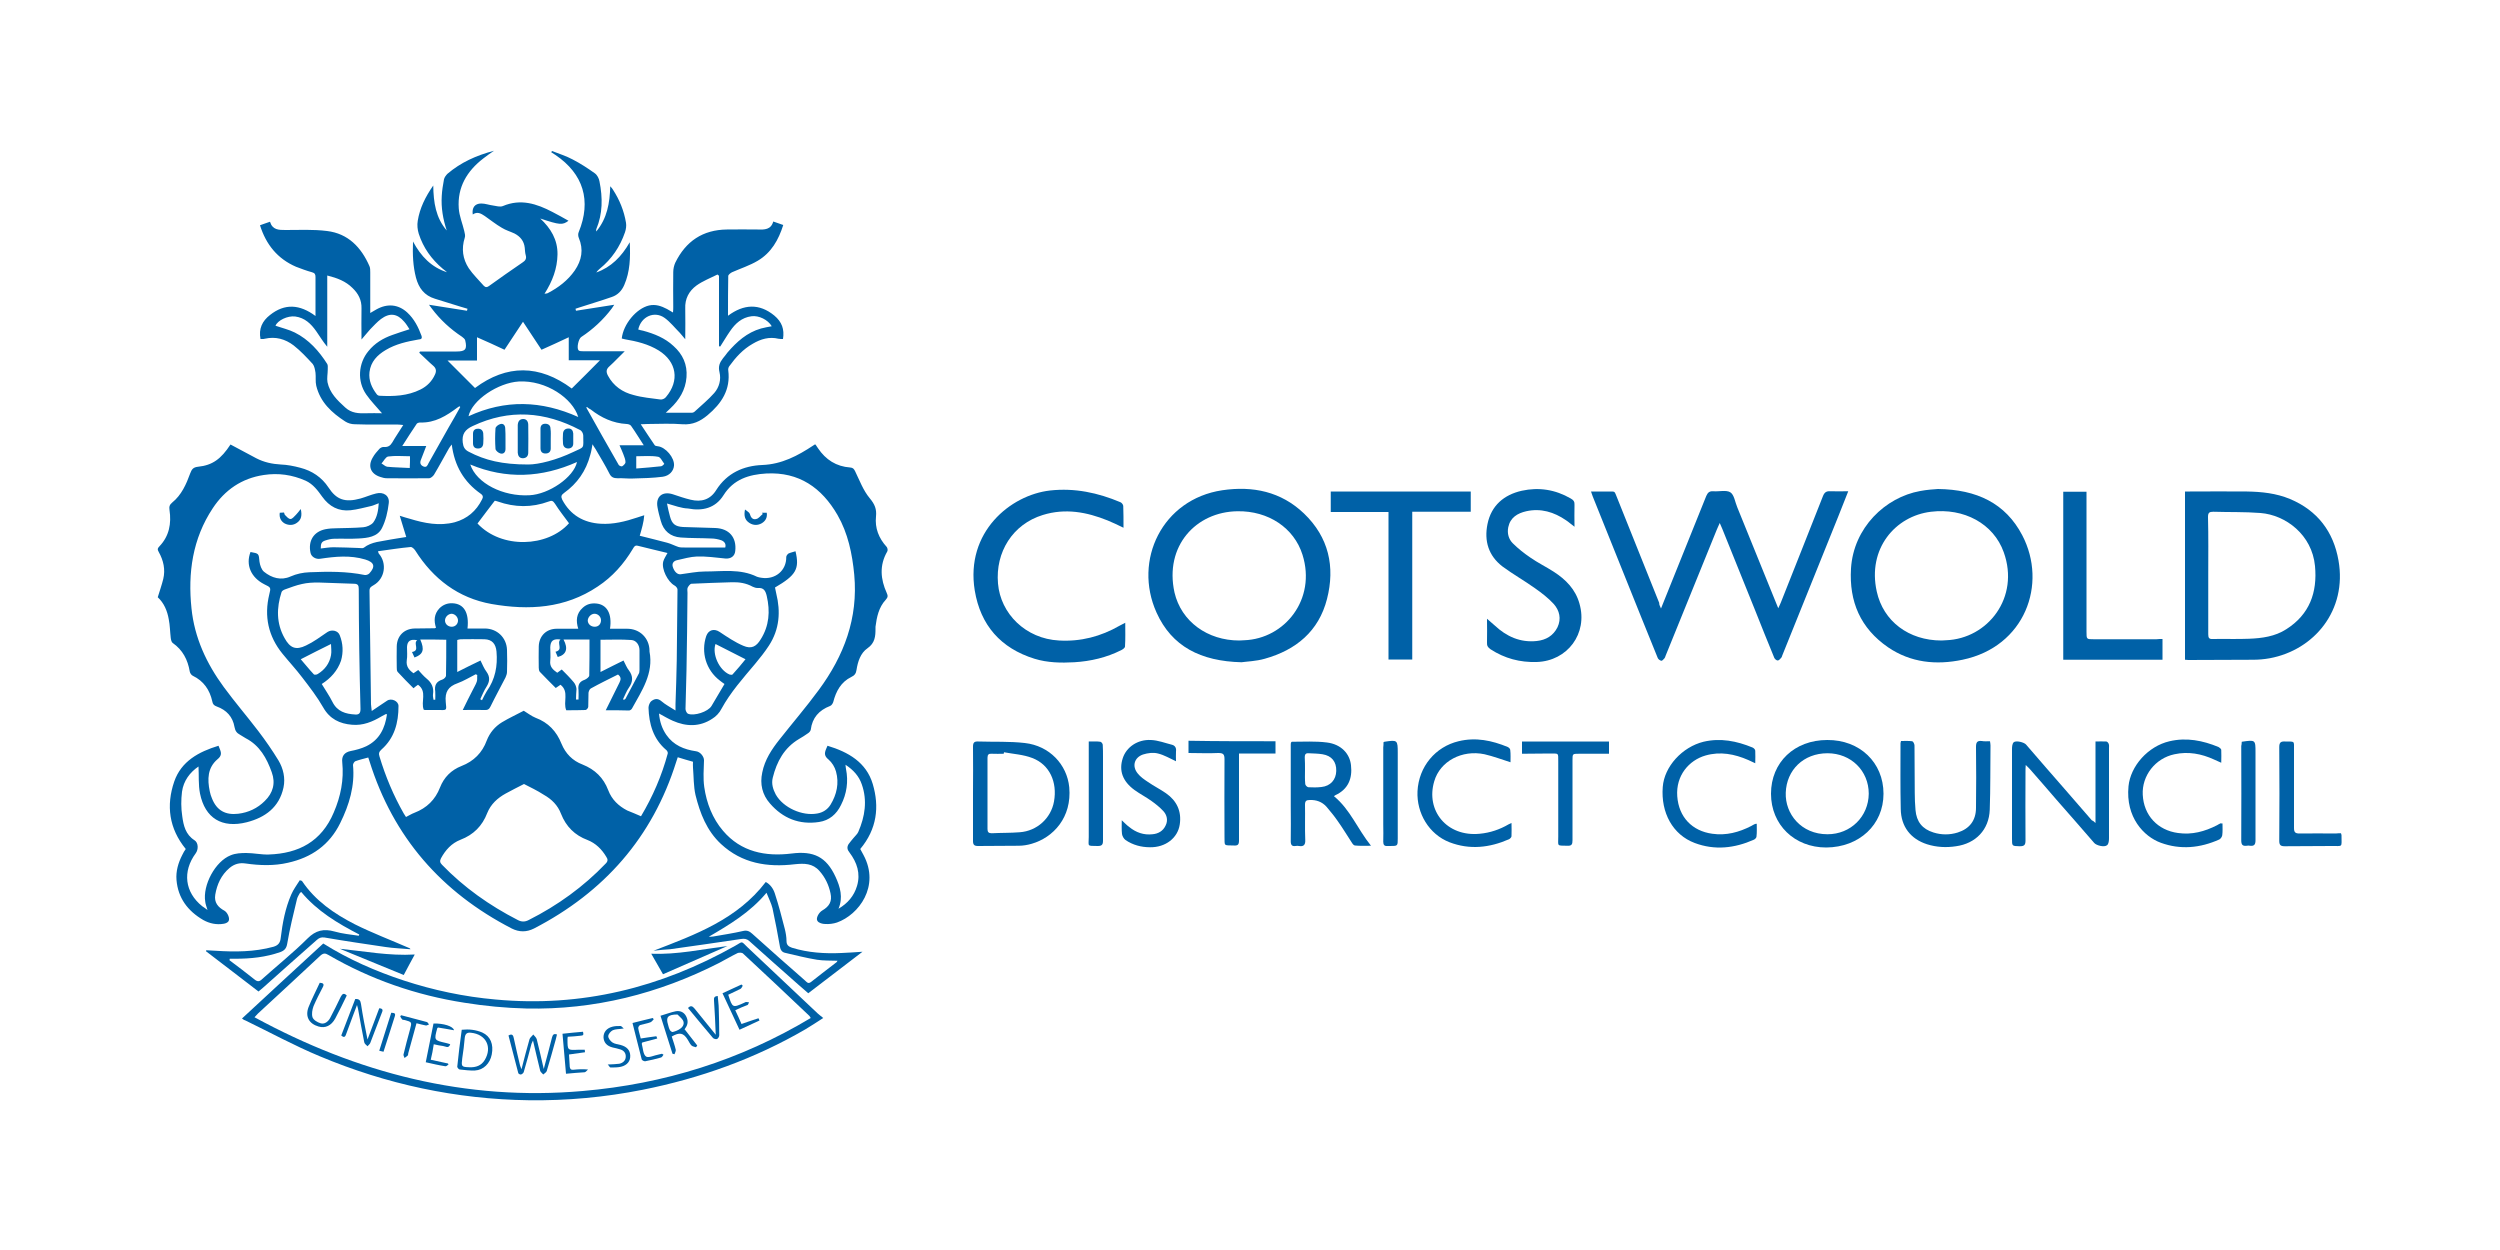 <?xml version="1.0" encoding="UTF-8"?>
<!-- Generator: Adobe Illustrator 27.0.0, SVG Export Plug-In . SVG Version: 6.00 Build 0)  -->
<svg xmlns="http://www.w3.org/2000/svg" xmlns:xlink="http://www.w3.org/1999/xlink" version="1.1" id="Layer_1" x="0px" y="0px" viewBox="0 0 1000 500" style="enable-background:new 0 0 1000 500;" xml:space="preserve">
<style type="text/css">
	.st0{fill:#0061A7;}
</style>
<g>
	<path class="st0" d="M255.9,214.3c3.8,1,7.4,1.8,11,2.8c1.5,0.4,3,1.2,4.5,1.7c0.7,0.2,1.6,0.2,2.4,0.2c5.4,0,10.8,0,16.3,0   c0.4-1.4-0.3-2.4-1.6-2.9c-1.2-0.4-2.6-0.7-3.9-0.7c-4.1-0.2-8.2-0.1-12.3-0.4c-4.1-0.3-6.9-2.6-8-6.7c-0.5-1.8-1-3.6-1.3-5.4   c-0.8-4.3,2-6.5,6.1-5.2c2.4,0.8,4.7,1.6,7.2,2.2c4.2,1,7.8,0,10.2-3.9c4.3-6.8,10.9-9.7,18.4-10c7.8-0.3,14.2-3.7,20.4-7.8   c0.2-0.1,0.4-0.3,0.6-0.4c0,0,0.1,0,0.3,0c0.3,0.5,0.7,1,1,1.5c3.1,4.6,7.3,7.3,12.9,7.7c1.1,0.1,1.4,0.5,1.9,1.4   c1.8,3.7,3.3,7.8,5.9,10.9c2,2.4,2.8,4.3,2.5,7.3c-0.5,4.6,1.1,8.7,4.3,12.2c0.3,0.4,0.5,1.3,0.2,1.8c-3.2,5.5-2.7,11.1-0.2,16.6   c0.5,1.1,0.5,1.7-0.4,2.7c-2.8,3-3.6,6.9-4.1,10.8c0,0.3,0,0.5,0,0.8c0,3-0.2,5.7-3.2,7.8c-2.8,1.9-3.9,5.4-4.4,8.7   c-0.2,1.4-0.8,2.2-2.1,2.8c-4.1,2-6.1,5.7-7.2,10c-0.2,0.6-0.7,1.4-1.3,1.6c-4.4,1.7-7.1,4.7-7.7,9.5c-0.1,0.5-0.6,1.1-1.1,1.4   c-1.1,0.8-2.4,1.6-3.6,2.3c-5.9,3.5-8.9,9-10.5,15.5c-0.6,2.4,0.1,4.6,1.2,6.7c3,5.3,10.6,8.7,16.6,7.6c2.3-0.4,4.1-1.6,5.3-3.5   c2.5-4.1,3.5-8.6,2.2-13.3c-0.5-1.8-1.6-3.6-3-4.8c-1.6-1.3-1.7-2.4-1-4.1c0.2-0.4,0.3-0.8,0.6-1.4c8.3,2.5,15.5,6.6,18.1,15.3   c2.7,9.1,1.7,18-5,26c0.3,0.6,0.8,1.5,1.3,2.4c6.7,12.5-1.9,23.9-10.6,27c-1.5,0.5-3.2,0.7-4.7,0.6c-1.1,0-2.6-0.4-3.1-1.2   c-0.8-1,0.5-3.4,1.9-4.2c2.9-1.7,4-3.7,3.3-6.9c-0.7-3.3-2.1-6.3-4.4-8.9c-2.7-3.1-6.1-3.1-9.9-2.7c-10.9,1.3-21.1-0.3-29.5-8.1   c-5.7-5.3-8.4-12.3-10.2-19.6c-0.8-3.5-0.7-7.3-1-10.9c-0.1-0.8,0-1.5,0-2.4c-2-0.6-4-1.1-6.1-1.8c-0.2,0.6-0.4,1.2-0.6,1.8   c-9.5,30.3-28.9,52.2-56.9,66.7c-3,1.5-5.9,1.5-8.9,0c-28.1-14.5-47.4-36.5-56.9-66.9c-0.2-0.5-0.3-1-0.5-1.5   c-1.8,0.5-3.6,0.9-5.2,1.5c-0.4,0.2-0.9,1-0.9,1.5c0.8,8.3-1.5,15.9-5.1,23.2c-4.3,8.8-11.5,13.8-20.9,15.9   c-5.6,1.3-11.3,1.1-16.9,0.3c-2.5-0.4-4.6,0.2-6.5,1.8c-3.3,2.8-5,6.5-5.7,10.7c-0.5,3.1,1.1,5,3.7,6.4c1.2,0.7,2.3,3.1,1.6,4.2   c-0.3,0.5-1.2,0.9-1.9,1c-2.9,0.5-5.7-0.1-8.2-1.5c-6.2-3.6-10.1-8.8-10.7-16c-0.3-3.5,0.7-6.9,2.3-10c0.4-0.9,0.9-1.7,1.4-2.4   c-6.7-8.2-7.9-17.4-4.6-27c2.8-8.1,9.8-11.9,17.7-14.3c0.3,0.6,0.4,1.1,0.6,1.5c0.6,1.5,0.6,2.6-1,3.9c-4,3.4-4.1,8-3.1,12.8   c0.2,1,0.5,2,0.9,2.9c1.9,4.8,5.4,6.7,10.5,6.1c4.1-0.5,7.7-2.2,10.6-5.1c3.3-3.2,4.4-7.1,2.8-11.5c-2-5.6-4.8-10.7-10.4-13.6   c-0.8-0.4-1.5-1-2.3-1.4c-1.3-0.7-1.9-1.5-2.2-3.1c-0.7-4.1-3.2-6.8-7.1-8.2c-1.1-0.4-1.6-0.9-1.8-2.1c-1-4.5-3.4-8.1-7.8-10.2   c-0.6-0.3-1.1-1.1-1.2-1.7c-0.8-4.7-2.8-8.6-6.8-11.4c-0.5-0.3-0.7-1.3-0.8-2c-0.3-2.5-0.3-5-0.8-7.5c-0.6-3.4-1.9-6.5-4.4-8.8   c0.8-2.6,1.6-4.9,2.2-7.3c0.9-3.8,0.1-7.4-1.8-10.8c-0.6-1-0.5-1.5,0.3-2.3c3.9-4.1,4.8-9.1,4-14.5c-0.2-1.3,0-2.1,1.1-3   c3.7-3,5.6-7.3,7.2-11.7c0.6-1.6,1.2-2.4,3.1-2.6c5.8-0.6,9.2-3.1,13-8.9c3.4,1.8,6.9,3.7,10.3,5.5c3.1,1.6,6.3,2.3,9.8,2.5   c2.6,0.1,5.2,0.6,7.8,1.3c4.7,1.2,8.6,3.8,11.3,7.9c3.2,4.9,6.6,6.1,12.8,4.4c2.1-0.6,4.1-1.5,6.2-2c3-0.8,5.5,0.9,5.1,3.9   c-0.4,3.4-1.2,6.9-2.7,9.9c-1.8,3.6-5.8,4-9.4,4.2c-3.2,0.2-6.4,0-9.7,0.1c-1.2,0-2.4,0.3-3.6,0.7c-1.5,0.5-1.8,1.2-1.8,3.2   c1.7-0.2,3.4-0.5,5.1-0.5c3.4,0,6.8,0.2,10.2,0.3c0.6,0,1.5,0.2,1.9-0.1c3.2-2.5,7.1-2.5,10.8-3.3c2-0.4,4-0.6,6.2-1   c-0.8-2.7-1.7-5.4-2.6-8.5c1.6,0.5,2.8,0.9,4,1.2c5.9,1.8,11.8,3,18,1.4c5-1.4,8.6-4.5,10.9-9.1c0.5-0.9,0.5-1.6-0.5-2.3   c-6.7-4.7-10.5-11.1-11.6-19.7c-0.5,0.7-0.9,1.1-1.1,1.5c-2,3.5-3.9,7.1-6,10.6c-0.4,0.6-1.3,1.4-2,1.4c-5.6,0.1-11.2,0-16.8,0   c-0.9,0-1.8-0.2-2.6-0.5c-3.9-1.2-5.2-4.3-3.1-7.8c0.7-1.3,1.7-2.4,2.7-3.5c0.4-0.4,1.2-0.8,1.8-0.7c1.6,0.1,2.5-0.5,3.3-1.8   c1.3-2.3,2.8-4.4,4.4-7c-1.1-0.1-1.8-0.2-2.6-0.2c-5.6,0-11.2,0.1-16.8-0.1c-1.3,0-2.7-0.4-3.8-1.1c-5.4-3.5-10-7.7-11.6-14.3   c-0.4-1.7-0.1-3.5-0.3-5.2c-0.2-1.2-0.4-2.6-1.1-3.5c-2.4-2.6-4.8-5.2-7.6-7.4c-3.4-2.6-7.3-3.7-11.6-2.7c-0.3,0.1-0.6,0.1-1,0.1   c-0.2,0-0.4,0-0.7,0c-0.8-4.1,0.7-7.2,3.8-9.6c5.9-4.7,11.9-4.3,18.2,0.4c0-1.4,0-2.3,0-3.2c0-4.1,0-8.2,0-12.4   c0-1.1-0.3-1.6-1.4-1.9c-2.2-0.6-4.3-1.4-6.4-2.2c-7.4-3.2-12-8.9-14.4-16.6c1.3-0.5,2.6-0.9,4-1.4c1,3.3,3.5,3.3,6.2,3.3   c5.5,0,11.1-0.3,16.6,0.4c8.4,1,13.7,6.5,17,14.1c0.3,0.7,0.3,1.6,0.3,2.5c0,4.6,0,9.1,0,13.7c0,0.7,0,1.4,0,2.5   c1.1-0.6,1.7-1,2.4-1.4c4.4-2.5,8.8-2.1,12.4,1.2c2.8,2.6,4.4,5.8,5.7,9.3c0.4,1.3-0.3,1.4-1.2,1.5c-4.6,0.8-9.1,1.8-13.1,4.2   c-3.4,2-6,4.7-6.5,8.8c-0.4,3.4,0.9,6.3,2.9,8.9c0.2,0.3,0.7,0.6,1.1,0.6c5.6,0.3,11.2,0.1,16.4-2.5c2.6-1.3,4.6-3.3,5.8-6   c0.6-1.3,0.5-2.4-0.6-3.4c-2-1.7-3.8-3.6-5.7-5.3c0.1-0.2,0.2-0.3,0.3-0.5c3.1,0,6.3,0,9.4,0c1.7,0,3.5,0,5.2,0   c3.6,0,4.3-0.9,3.5-4.4c-0.1-0.6-0.8-1.1-1.3-1.5c-4.7-3.1-8.7-6.8-12.1-11.3c-0.4-0.5-0.8-1.1-1.1-1.5c5.1,0.8,10.2,1.6,15.2,2.4   c0.1-0.3,0.1-0.5,0.2-0.8c-0.9-0.3-1.8-0.5-2.7-0.8c-3.4-1.1-6.9-2.1-10.3-3.2c-4.3-1.3-6.5-4.3-7.6-8.4c-1.2-4.6-1.4-9.2-1.2-14.5   c3.2,6,7.4,10.3,13.6,12.3c-0.6-0.5-1.1-1-1.7-1.4c-4.5-3.8-7.8-8.4-9.6-14c-0.5-1.6-0.7-3.5-0.4-5.2c0.8-5,3-9.5,6.2-14.1   c0.1,6.8,1,12.9,5.4,18c-1.5-4.5-2.3-9.1-2-13.8c0.1-2.2,0.5-4.5,0.9-6.7c0.2-0.8,0.8-1.6,1.4-2.2c5.3-4.5,11.4-7.3,18.6-9.2   c-1.7,1.2-3.1,2.1-4.3,3.1c-6.5,5-10.4,11.5-9.8,19.9c0.2,3.1,1.5,6.1,2.2,9.1c0.2,0.9,0.5,1.9,0.2,2.7c-1.4,4.4-0.8,8.5,1.6,12.2   c1.7,2.5,4,4.7,6,7c0.7,0.7,1.3,0.7,2.1,0.1c4.4-3.2,8.9-6.3,13.4-9.4c1.1-0.7,1.7-1.5,1.3-2.9c-0.3-1-0.3-2-0.4-3   c-0.3-2.7-1.8-4.5-4.1-5.7c-1.7-0.8-3.5-1.3-5.1-2.3c-2.4-1.4-4.5-3.1-6.8-4.7c-1.5-1-3-1.9-4.8-0.6c-0.4-2.7,0.8-4.4,3.4-4.4   c1.6,0,3.1,0.6,4.7,0.8c1.3,0.2,2.9,0.7,4,0.2c7.1-3,13.5-0.9,19.8,2.4c2.2,1.1,4.4,2.4,6.4,3.5c-2.4,1.8-3.5,1.7-11.3-0.9   c4.2,3.9,7,8.5,6.9,14.4c-0.1,5.6-2,10.7-5.2,15.7c0.7-0.1,1.1-0.1,1.4-0.3c4.2-2.2,7.9-5,10.7-9c2.8-4.1,3.6-8.4,1.6-13.1   c-0.3-0.7-0.3-1.7,0-2.3c5.1-12.5,1.9-23.2-9.3-30.8c-0.6-0.4-1.1-0.7-1.7-1.1c0.1-0.2,0.2-0.4,0.3-0.5c2.8,1.1,5.7,2,8.3,3.4   c3.1,1.6,6,3.5,8.8,5.5c1,0.7,1.7,2.1,1.9,3.3c1.3,6.5,1.3,12.9-1.3,19.1c-0.1,0.2,0,0.4,0,0.9c4.4-5.3,5.4-11.4,5.6-18.1   c0.6,0.7,0.9,1,1.1,1.4c2.6,4,4.4,8.4,5.2,13.2c0.2,1.2,0,2.6-0.4,3.8c-2,5.8-5.3,10.7-10.1,14.6c-0.5,0.4-1,0.9-1.4,1.5   c5.9-2.1,10.1-6.3,13.4-12.1c0.3,6.2,0.1,11.8-2.2,17.1c-1,2.3-2.6,4-5,4.8c-4.3,1.5-8.7,2.8-13,4.2c-0.5,0.2-1,0.3-1.5,0.5   c0.1,0.3,0.1,0.5,0.2,0.8c5.1-0.8,10.2-1.6,15.3-2.4c-0.3,0.4-0.6,0.9-1,1.5c-3.4,4.5-7.5,8.3-12.2,11.4c-1.1,0.7-1.9,4.4-1.1,5.3   c0.3,0.4,1.2,0.4,1.8,0.4c4.8,0,9.5,0,14.3,0c0.6,0,1.2,0,2.4,0c-2.3,2.2-4.1,4.2-6.1,6c-1.4,1.2-1.4,2.3-0.6,3.8   c2.2,4.1,5.8,6.6,10.2,7.7c3.5,1,7.2,1.3,10.8,1.8c0.7,0.1,1.8-0.4,2.2-1c5.5-6.5,4.3-14.1-2.9-18.6c-4.2-2.6-8.9-3.7-13.6-4.5   c-0.4-0.1-0.8-0.2-1.2-0.3c0.6-5.7,5.8-12,10.9-13.2c2.6-0.6,4.9,0.2,7.2,1.4c0.7,0.4,1.4,0.8,2.4,1.4c0.1-1,0.1-1.6,0.1-2.3   c0-4.6-0.1-9.3,0-13.9c0-1.2,0.3-2.6,0.8-3.7c4.2-8.6,11-13.2,20.7-13.3c4.1,0,8.1-0.1,12.2,0c2.8,0.1,5.4,0.1,6.3-3.2   c1.4,0.5,2.6,0.9,4,1.4c-1.9,6-4.8,11.1-10.2,14.3c-3.2,1.9-6.9,3.1-10.3,4.6c-0.6,0.3-1.5,1-1.5,1.5c-0.1,5.1-0.1,10.3-0.1,15.9   c6.3-4.7,12.5-5,18.5-0.1c3.1,2.6,4.1,5.5,3.5,9.4c-0.6,0-1.2,0-1.8-0.1c-3.7-0.9-7.1,0.1-10.3,2c-3.9,2.2-6.8,5.4-9.4,9   c-0.3,0.4-0.5,1.1-0.4,1.6c1,7.8-2.7,13.3-8.3,18c-2.9,2.4-5.9,3.9-10,3.6c-4.7-0.4-9.4-0.1-14.1-0.1c-0.7,0-1.4,0.1-2.6,0.1   c2,3,3.8,5.8,5.6,8.4c0.2,0.3,0.8,0.3,1.2,0.4c3.1,0.3,6.8,4.6,6.5,7.8c-0.2,2.1-1.8,4-4.5,4.4c-3.9,0.5-7.9,0.6-11.9,0.7   c-2.1,0.1-4.1-0.2-6.2-0.1c-1.5,0-2.5-0.4-3.2-1.8c-1.7-3.4-3.7-6.6-5.6-9.9c-0.3-0.5-0.7-1-1.2-1.9c-0.3,1.7-0.5,3-0.9,4.3   c-1.7,6.4-5.2,11.4-10.5,15.2c-1.1,0.8-1.3,1.4-0.7,2.7c3.3,6.2,8.6,9.2,15.4,9.6c5,0.3,9.8-0.9,14.6-2.5c0.8-0.3,1.6-0.5,2.8-0.9   C257.5,208.9,256.7,211.5,255.9,214.3z M256.4,326.5c4.7-7.9,8.3-16.2,10.7-25.1c0.1-0.4-0.2-1.1-0.6-1.4   c-5.2-4.4-6.9-10.4-7.1-16.9c0-0.9,0.5-2.2,1.2-2.7c1.2-0.9,2.5-1.2,4,0.1c1.5,1.3,3.4,2.3,5.6,3.7c0-1.3,0-1.9,0-2.6   c0.2-5.8,0.4-11.6,0.5-17.4c0.1-9.5,0.2-18.9,0.3-28.4c0-0.5-0.6-1.3-1.2-1.6c-2.7-1.5-5.3-6.6-4.5-9.6c0.3-1.1,1-2.1,1.7-3.4   c-4-1-8-1.9-11.9-2.9c-1.2-0.3-1.5,0.5-2,1.3c-3.6,6-8.1,11.1-14,15c-13.1,8.8-27.6,9.6-42.5,7c-13.3-2.4-23.3-10-30.5-21.4   c-0.4-0.6-1.2-1.4-1.8-1.4c-4.4,0.4-8.7,1.1-13.1,1.7c0.2,0.6,0.2,0.8,0.3,0.9c3.4,3.9,2.5,10.1-2.1,12.7c-1,0.6-1.6,0.9-1.6,2.2   c0.2,15.1,0.4,30.3,0.6,45.4c0,0.7,0.2,1.4,0.3,2.7c2.3-1.6,4.2-2.8,6.1-4.1c1.7-1.2,4.6,0.1,4.6,2.1c0,6.7-1.6,12.8-6.8,17.4   c-1,0.9-1.2,1.6-0.8,2.8c2.4,8,5.6,15.6,9.7,22.8c0.3,0.5,0.6,0.9,0.9,1.4c1.2-0.6,2.3-1.3,3.4-1.7c4.9-1.9,8.3-5.2,10.2-10.1   c1.6-4.1,4.5-7,8.6-8.6c4.9-1.9,8.3-5.3,10.1-10.2c1.2-3.1,3.3-5.6,6.1-7.3c2.8-1.7,5.9-3.1,8.7-4.6c1.5,0.9,3,2.1,4.7,2.8   c5.1,1.9,8.4,5.4,10.4,10.4c1.6,3.9,4.4,6.8,8.4,8.3c5,2,8.4,5.3,10.3,10.3c1.4,3.7,4.1,6.3,7.6,8.1   C252.6,324.9,254.4,325.6,256.4,326.5z M266.8,201.4c0.4,1.9,0.7,3.5,1.2,5.2c0.8,3,2.1,4,5.2,4.2c4.3,0.2,8.6,0.2,12.9,0.4   c5.6,0.2,8.6,3.8,8,9.2c-0.2,2.1-1.8,3.2-4,3c-3.8-0.4-7.6-0.9-11.3-0.8c-2.7,0.1-5.4,0.9-8.1,1.5c-1.2,0.3-2,1.2-1.6,2.6   c0.6,2,1.9,3.2,3.2,3c3.2-0.4,6.4-1.1,9.6-1.1c7,0,14.2-1.2,20.9,2.1c0.5,0.2,1.1,0.3,1.7,0.4c5.6,0.9,10.1-2.9,10-8.3   c0-0.5,0.5-1.1,0.9-1.4c0.9-0.4,1.9-0.6,2.8-0.9c1.7,7.1,0.2,9.6-8.2,14.5c0.2,0.8,0.3,1.6,0.5,2.4c1.8,7.3,1.3,14.3-2.9,20.8   c-1.7,2.6-3.6,5-5.6,7.4c-4.8,5.7-9.8,11.3-13.4,17.9c-0.8,1.6-2.2,3.1-3.7,4c-5,3.3-10.4,3.2-15.8,0.8c-1.8-0.8-3.5-1.8-5.5-2.9   c0.3,3.3,1.2,6,2.9,8.5c2.9,4.2,7.1,5.9,11.9,6.6c1.7,0.2,3.2,2.1,3.2,3.6c-0.1,3.6-0.4,7.2,0.1,10.7c0.9,6.4,3.3,12.6,7.5,17.5   c7.2,8.5,17,10.4,27.5,9.1c8.7-1.1,13.8,1.3,17.5,9.3c1.9,4.1,3.1,8.3,1.2,12.8c3.7-2.2,6.2-5.1,7.4-9.1c1.5-5,0-9.4-3-13.4   c-0.9-1.1-1.1-2.1-0.4-3.3c0.6-0.9,1.3-1.6,2-2.5c0.6-0.8,1.5-1.5,1.9-2.4c2.7-6.2,3.7-12.6,1.4-19.1c-1.1-3.2-3.3-5.7-6.5-7.8   c0.1,0.9,0.1,1.3,0.2,1.7c1,5,0.3,9.9-2,14.4c-1.8,3.7-4.7,6.2-8.8,6.8c-7.9,1.2-14.5-1.5-19.6-7.4c-3.1-3.5-4.1-7.8-3.1-12.4   c1-5.1,3.8-9.3,6.9-13.2c5.2-6.6,10.7-13,15.7-19.8c10.1-13.7,15.8-28.7,14.2-46.1c-0.8-8.4-2.5-16.6-6.7-23.9   c-6.3-10.9-15.4-17.3-28.5-16.6c-6.9,0.4-13.1,2.3-17.1,8.7c-3.3,5.2-8.4,6.4-14.2,5.3C272.6,203.3,269.9,202.3,266.8,201.4z    M151.5,201.3c-1.2,0.4-2.1,0.9-3,1.1c-2.7,0.6-5.5,1.4-8.3,1.7c-4.8,0.5-8.5-1.5-11.3-5.4c-1.8-2.5-3.6-5-6.6-6.4   c-5.4-2.4-11-3.2-16.8-2.3c-8.8,1.3-15.6,6-20.4,13.3c-8.1,12.2-10,25.9-8.5,40.1c1.2,11.7,6,22,12.9,31.4   c4.4,6,9.3,11.7,13.8,17.6c2.9,3.8,5.6,7.7,8.1,11.8c1.9,3.2,2.8,7,2,10.8c-1.7,7.9-7.3,12-14.7,13.9c-9.9,2.5-16.7-1.6-18.7-11.5   c-0.7-3.5-0.4-7.2-0.6-10.8c-3.4,2.3-6,5.7-6.6,10.1c-0.4,3.2-0.4,6.6,0.1,9.8c0.5,3.7,1.3,7.3,4.9,9.6c1.6,1,1.6,3.7,0.5,5.2   c-5.4,7.3-4.4,15.6,2.6,21.2c0.6,0.4,1.2,0.8,2.1,1.5c-0.4-1.4-0.8-2.3-0.9-3.3c-1.1-6.6,4-16.2,10.2-18.6c1.9-0.8,4.1-0.9,6.2-0.9   c3,0,6,0.7,9,0.6c12-0.4,21.1-5.2,26-16.8c2.8-6.5,4.1-13.1,3.4-20.1c-0.3-2.5,0.9-4,3.4-4.5c2.1-0.4,4.3-1,6.2-1.9   c5.3-2.6,7.5-7.2,8.3-12.8c-0.3,0-0.5-0.1-0.6,0c-0.5,0.3-1,0.5-1.5,0.8c-3.7,2.2-7.5,3.8-11.9,3.4c-4.9-0.4-8.9-2.3-11.5-6.9   c-2.4-4.2-5.4-8.1-8.4-12c-2.5-3.3-5.3-6.3-7.9-9.5c-5.7-7-7.4-15-5.3-23.7c0.7-2.8,0.7-2.8-2-4.1c-5.3-2.7-7.5-7.7-5.5-12.9   c3.4,0.6,3.3,0.6,3.6,3.9c0.2,1.4,0.8,3.2,1.8,4c3.1,2.5,6.8,3.6,10.6,1.9c2.5-1.1,5-1.6,7.6-1.7c7.4-0.3,14.8-0.4,22.1,1.1   c0.5,0.1,1.4-0.2,1.8-0.6c2.6-2.8,2-4.5-1.6-5.6c-6-1.8-12-1.2-18-0.3c-1.8,0.3-3.6-0.8-3.9-2.4c-1-4.7,1.2-8.4,5.9-9.4   c1.5-0.3,3.1-0.4,4.6-0.4c3.5-0.1,7.1-0.1,10.6-0.4c1.4-0.1,3.2-0.9,4-1.9C150.9,206.8,151.3,204.2,151.5,201.3z M209.6,313.6   c-2.4,1.2-4.9,2.5-7.3,3.8c-3.3,1.8-6,4.3-7.4,7.8c-2,5.2-5.5,8.7-10.7,10.7c-3.6,1.4-6,4.1-7.8,7.4c-0.5,1-0.5,1.7,0.4,2.6   c8.8,9.1,19,16.3,30.3,22.1c1.5,0.8,2.9,0.8,4.4,0c11.5-5.8,21.9-13.3,30.8-22.6c0.9-0.9,0.9-1.7,0.2-2.7c-1.8-3-4.2-5.4-7.5-6.7   c-5.1-1.9-8.6-5.4-10.6-10.5c-1.3-3.4-3.7-5.8-6.9-7.6C214.9,316.2,212.1,314.9,209.6,313.6z M289.8,273.6   c-0.7-0.5-1.3-0.9-1.9-1.4c-5.5-4.2-7.6-11.3-5.4-17.8c0.9-2.5,3.2-3.1,5.4-1.6c3,2,6.1,4.1,9.4,5.5c3.2,1.4,5.2,0.4,7-2.6   c3.4-5.4,3.8-11.2,2.4-17.3c-0.5-2.1-1.2-3.4-3.6-3.2c-0.7,0-1.4-0.2-2-0.5c-2.7-1.5-5.5-1.9-8.5-1.8c-5.3,0.2-10.7,0.3-16,0.6   c-0.5,0-1.2,0.9-1.5,1.5c-0.3,0.6-0.1,1.4-0.1,2.1c-0.1,10.3-0.2,20.6-0.4,30.9c-0.1,5.2-0.3,10.4-0.4,15.6c0,0.6,0.5,1.7,1,1.9   c2.5,1,8-0.8,9.4-3.1C286.3,279.6,288,276.7,289.8,273.6z M128.7,273.6c1.5,2.5,3.1,4.8,4.3,7.2c1.9,3.8,5.2,4.8,9.1,5   c1.5,0.1,2.1-0.5,2.1-2.2c-0.2-7.9-0.4-15.8-0.5-23.7c-0.1-8.1-0.2-16.2-0.2-24.3c0-1.4-0.3-2.1-1.9-2.1c-4.8-0.1-9.5-0.4-14.3-0.5   c-2.2,0-4.4,0.1-6.5,0.6c-2.4,0.5-4.6,1.4-6.9,2.2c-0.5,0.2-1.2,0.6-1.3,1.1c-2,6.2-2.1,12.4,1.2,18.3c2.2,4,4.5,5,8.6,3   c3-1.4,5.8-3.5,8.6-5.4c1.7-1.1,4.2-0.6,4.9,1.3c1.3,3.3,1.5,6.7,0.5,10.2C135,268.3,132.3,271.3,128.7,273.6z M274.1,135.7   c-1-1.1-1.5-1.9-2.2-2.6c-2-2-3.8-4.3-6-5.9c-4.1-3-9.5-0.6-10.6,4.6c0.7,0.2,1.3,0.4,2,0.5c4.4,1.2,8.7,2.9,12.1,6.1   c3.7,3.3,5.6,7.4,5.2,12.5c-0.4,5.1-2.9,9.1-6.5,12.5c-0.5,0.5-1,0.9-1.8,1.7c3.8,0,7.1,0,10.4,0c0.4,0,0.9-0.2,1.2-0.5   c2.6-2.4,5.4-4.7,7.8-7.4c2-2.3,2.8-5.4,2.1-8.3c-0.6-2.4,0.1-3.9,1.4-5.6c0.6-0.7,1.2-1.5,1.8-2.3c3.7-4.3,7.8-8,13.4-9.6   c1.4-0.4,2.8-0.6,4.3-0.9c-1.5-2.6-5.2-4.4-8.1-4c-3.9,0.5-6.5,2.9-8.6,6c-1.4,2-2.6,4.1-3.9,6.1c-0.2,0-0.3-0.1-0.5-0.1   c0-9.4,0-18.8,0-28.2c-0.2-0.2-0.4-0.3-0.6-0.5c-2.8,1.4-5.9,2.6-8.4,4.4c-3,2.2-4.7,5.3-4.5,9.3   C274.2,127.5,274.1,131.3,274.1,135.7z M130.9,110.2c0,9.7,0,19.1,0,28.5c-1.7-2-3-4.2-4.4-6.2c-2.1-3-4.6-5.4-8.4-5.9   c-3.1-0.4-7.1,1.6-7.9,3.7c2.6,0.9,5.3,1.5,7.7,2.7c5.6,2.8,9.7,7.4,13,12.6c0.3,0.5,0.2,1.4,0.2,2.2c0,1.7-0.4,3.5-0.1,5.1   c0.9,4.3,3.9,7.2,7.1,10.1c2.5,2.3,5.4,2.4,8.4,2.3c2.1-0.1,4.3,0,6.3,0c-2.2-2.6-4.5-4.9-6.3-7.5c-3.7-5.3-3.2-12.5,0.9-17.4   c2.5-3.1,5.8-5.1,9.5-6.4c2.2-0.8,4.4-1.5,6.9-2.3c-0.7-1.1-1.3-2.1-2.1-3c-2.8-3.3-5.8-3.7-9.3-1.1c-1.6,1.2-2.9,2.7-4.3,4.1   c-1.1,1.2-2.1,2.5-3.5,4.1c0-4.5-0.1-8.5,0-12.4c0.1-3.4-1.3-6-3.6-8.2C138.3,112.5,134.9,111.2,130.9,110.2z M240,144.1   c-4.3,0-8.3,0-12.5,0c0-3.1,0-6,0-9.2c-3.8,1.8-7.3,3.4-10.9,5c-2.4-3.7-4.8-7.3-7.4-11.2c-2.6,3.9-5,7.5-7.4,11.2   c-3.6-1.7-7.1-3.3-11-5c0,3.3,0,6.2,0,9.3c-4.2,0-8.1,0-11.8,0c3.6,3.6,7.3,7.3,11,11c12.7-9.5,25.8-9.4,38.7,0.2   C232.4,151.7,236.1,148.1,240,144.1z M211.3,185.8c4.2,0,11.3-1.8,18-5c4.7-2.2,4-1.2,4-6.6c0-0.8-0.6-1.9-1.3-2.2   c-14-7.4-28.3-8.5-42.9-1.6c-3.1,1.4-4.4,3.3-4,6.6c0.2,1.8,0.8,2.9,2.4,3.7C194,184.1,200.8,185.8,211.3,185.8z M227.6,209.3   c-1.9-2.6-3.9-5.1-5.6-7.8c-0.8-1.2-1.3-1.4-2.5-0.9c-6.8,2.5-13.6,2.4-20.4,0c-0.5-0.2-1.1-0.3-1.2-0.3c-2.4,3.2-4.7,6.1-6.9,9.1   C200.6,219.7,219.1,218.9,227.6,209.3z M187.4,166.5c14.7-6.8,29.2-6.3,43.9,0.3c-2.2-7.4-12.8-14.8-23.8-14.2   C199.3,153.1,188.8,160,187.4,166.5z M188.1,185.8c2.5,7.5,13.1,12.9,23.7,12.3c7.8-0.4,17.7-7.2,19-13.3   C216.7,191.1,202.5,191.8,188.1,185.8z M184.1,162.8c-0.1-0.1-0.2-0.2-0.3-0.3c-0.3,0.2-0.6,0.3-0.8,0.5c-4.4,3.3-9,6.2-14.9,6   c-0.5,0-1.2,0.2-1.4,0.5c-1.9,2.8-3.7,5.6-5.8,8.9c3.6,0,6.5,0,9.6,0c-0.8,2.1-1.5,3.9-2.2,5.7c-0.4,1.1-0.1,2,1.1,2.5   c1.3,0.5,1.6-0.5,2-1.3c2.7-4.8,5.4-9.6,8.1-14.4C181.1,168.2,182.6,165.5,184.1,162.8z M234.8,162.8c-0.1,0.1-0.2,0.1-0.3,0.2   c4.3,7.7,8.6,15.4,13,23c0.2,0.3,1.1,0.7,1.4,0.5c0.6-0.4,1.3-1.1,1.3-1.6c0-1.1-0.5-2.2-0.9-3.3c-0.4-1.1-0.9-2.1-1.5-3.5   c3.3,0,6.3,0,9.7,0c-1.9-2.9-3.4-5.4-5.1-7.8c-0.3-0.4-1.1-0.7-1.7-0.7c-5.5-0.3-10.2-2.5-14.4-5.8   C235.8,163.6,235.3,163.2,234.8,162.8z M286.2,257.6c-1.4,4,1.4,10.4,5.6,12.2c0.3,0.1,1,0.2,1.2,0c1.9-2.1,3.7-4.2,5.2-6.1   C294.1,261.6,290.2,259.6,286.2,257.6z M120.3,263.7c1.6,1.8,3.3,4,5.2,6c0.2,0.3,1.2,0.2,1.6-0.1c2.8-1.7,4.7-4.2,5.3-7.5   c0.3-1.5,0-3.1,0-4.5C128.3,259.6,124.4,261.6,120.3,263.7z M164,182.5c-3,0-5.9-0.3-8.7,0.1c-1,0.1-1.8,1.8-2.7,2.8   c0.8,0.4,1.5,1.2,2.3,1.3c3,0.3,5.9,0.3,9,0.5C164,185.5,164,184.1,164,182.5z M254.5,182.5c0,1.7,0,3,0,4.9   c3.4-0.3,6.7-0.5,10-0.9c0.5-0.1,1.3-1,1.2-1c-0.8-1-1.5-2.7-2.5-2.8C260.4,182.2,257.5,182.5,254.5,182.5z"></path>
	<path class="st0" d="M664.4,243.4c1.6-4.1,3.1-7.6,4.5-11.2c4.5-11.3,9.1-22.5,13.6-33.8c0.6-1.4,1.3-2,2.8-1.9   c2.3,0.2,5.1-0.6,6.8,0.4c1.6,1,1.9,3.9,2.8,6c5.1,12.6,10.2,25.1,15.3,37.7c0.3,0.8,0.6,1.5,1.1,2.7c0.4-1,0.8-1.6,1-2.2   c5.6-14.2,11.3-28.4,16.9-42.7c0.6-1.5,1.4-2,2.9-1.9c2.3,0.1,4.6,0,7.2,0c-1.4,3.6-2.7,6.8-4,10.1c-7.5,18.5-14.9,37.1-22.4,55.6   c-0.1,0.3-0.2,0.7-0.4,0.9c-0.4,0.4-0.9,1.1-1.4,1.1c-0.5,0-1.2-0.6-1.4-1.1c-2.6-6.4-5.2-12.7-7.7-19.1   c-4.4-10.8-8.7-21.7-13.1-32.5c-0.3-0.6-0.5-1.2-1-2.3c-0.5,1.2-0.9,1.9-1.2,2.7c-6.8,16.8-13.7,33.7-20.5,50.5   c-0.1,0.3-0.2,0.7-0.4,0.9c-0.4,0.4-0.9,1.1-1.3,1c-0.5-0.1-1.2-0.6-1.4-1.1c-2.3-5.6-4.5-11.2-6.8-16.8   c-6.4-15.9-12.8-31.8-19.2-47.8c-0.2-0.5-0.4-1.1-0.7-2c2.2,0,4.2,0,6.2,0c3.9,0.1,2.9-0.6,4.4,2.9c5.6,13.9,11.1,27.8,16.7,41.7   C663.6,241.7,663.9,242.3,664.4,243.4z"></path>
	<path class="st0" d="M775.2,195.6c15.5,0.2,27,5.7,33.7,18.5c10.2,19.5,1.1,44.6-23.9,49.8c-10.5,2.2-20.7,1.2-29.8-5   c-11-7.6-15.6-18.2-14.8-31.5c1-16.3,13.7-28.5,27.7-31C770.7,195.9,773.6,195.7,775.2,195.6z M776.6,256.2c0.5,0,1.2-0.1,1.8-0.1   c16.7-0.6,29.6-17.1,23.1-35.2c-4.1-11.5-16-17.8-29.1-16.2c-14.3,1.7-25.5,14.8-21.7,31.9C753.3,248.5,763.5,256.2,776.6,256.2z"></path>
	<path class="st0" d="M496.6,264.9c-16.3-0.4-27.9-6.3-34-19.9c-9.4-20.9,2.3-45.3,26.3-48.9c12.2-1.8,23.5,0.5,32.7,9.3   c9.9,9.5,12.5,21.3,9.2,34.2c-3.3,12.9-12.4,20.4-24.9,23.9C502.4,264.5,498.6,264.6,496.6,264.9z M495.7,256.2   c0.6,0,1.3-0.1,2-0.1c16.2-0.6,28.9-16.4,23.3-34.2c-3.4-10.8-13.7-17.6-26-17.4c-16.6,0.2-29.3,13.9-25.2,32.5   C472.5,248.6,483,256.2,495.7,256.2z"></path>
	<path class="st0" d="M874,263.9c0-22.5,0-44.8,0-67.3c0.8,0,1.4,0,2,0c7.6,0,15.2-0.1,22.8,0c5.9,0.1,11.7,0.7,17.2,3   c11,4.6,17.4,13.1,19.4,24.6c3.5,19.9-9.7,35.8-27.5,39.1c-2.2,0.4-4.5,0.6-6.7,0.6c-8.6,0.1-17.3,0-25.9,0.1   C875,264,874.6,263.9,874,263.9z M883.3,230.2c0,7.8,0,15.7,0,23.5c0,1.4,0.3,2,1.8,1.9c4.8-0.1,9.7,0.1,14.5-0.1   c5.2-0.2,10.4-0.9,14.9-3.8c9.3-5.9,12.5-14.7,11.5-25.3c-1.2-12.5-11.7-20.4-21.8-21.2c-6.3-0.5-12.6-0.3-18.9-0.5   c-1.6,0-2.1,0.4-2.1,2.1C883.4,214.7,883.3,222.4,883.3,230.2z"></path>
	<path class="st0" d="M96.8,407.4c10.9-10.1,21.7-20.1,32.5-30c10.2,6.4,21,11.1,32.2,14.8c11.9,3.9,24.2,6.5,36.7,7.6   c34.3,3.2,66.1-4.7,95.9-21.5c3.2-1.8,2.2-2,4.9,0.6c9.4,8.8,18.7,17.7,28.1,26.5c0.6,0.6,1.3,1,2.2,1.8c-2.6,1.7-4.8,3.1-7.1,4.5   c-20.3,11.8-42.1,19.6-65.1,24.2c-15.1,3-30.3,4.4-45.6,4.2c-29-0.4-56.9-6.4-83.6-17.6c-10.1-4.2-19.8-9.5-29.7-14.3   C97.8,408.1,97.4,407.9,96.8,407.4z M324.3,407.2c-0.3-0.5-0.4-0.7-0.5-0.8c-8.8-8.4-17.7-16.7-26.6-25c-0.4-0.4-1.6-0.4-2.1-0.2   c-2.5,1.2-5,2.7-7.5,4c-24.2,12.3-49.9,18.8-77.1,18.2c-8.3-0.2-16.6-1-24.7-2.3c-19.3-3-37.5-9.3-54.4-19.1   c-1.3-0.8-2.1-0.8-3.3,0.3c-8.3,7.8-16.6,15.4-24.9,23.1c-0.4,0.4-0.8,0.9-1.4,1.5c41.2,22.4,84.6,33.6,131.3,29.5   C265.6,433.6,296.1,424.1,324.3,407.2z"></path>
	<path class="st0" d="M449.4,211.1c-2.3-1.1-4.3-2.1-6.3-2.9c-8.4-3.4-17-5-26-2.2c-12,3.7-19,14.8-17.9,27.4   c1,12.1,11.1,22.1,24.4,22.8c8.7,0.5,16.7-1.6,24.2-5.9c0.7-0.4,1.3-0.7,2.3-1.2c0,3.4,0.1,6.4-0.1,9.5c0,0.5-0.8,1.1-1.4,1.4   c-5.9,3-12.3,4.5-18.9,4.9c-5.3,0.3-10.7,0.2-15.9-1.4c-13.5-4.2-21.6-13.4-23.9-27.3c-3.8-23.4,14.3-38.2,30.1-40   c9.9-1.1,19.2,0.9,28.2,4.7c0.5,0.2,1.1,1,1.1,1.5C449.4,205,449.4,207.9,449.4,211.1z"></path>
	<path class="st0" d="M629.8,210.7c-1.4-1-2.3-1.9-3.4-2.6c-4.8-3.3-10.1-4.9-15.9-3.6c-3.5,0.8-6.4,2.5-7.2,6.4   c-0.5,2.5,0.2,4.8,1.8,6.4c2.1,2.1,4.5,4,7,5.7c3,2.1,6.3,3.7,9.4,5.7c4.8,3.1,8.7,7,10.3,12.8c3.4,11.9-4.8,22.9-17.1,23.3   c-6.7,0.2-12.8-1.4-18.5-5.1c-1-0.7-1.5-1.4-1.4-2.7c0.1-3.2,0-6.4,0-9.5c1,0.9,2.1,1.8,3.1,2.7c4.7,4.4,10.2,6.9,16.8,6.2   c3.7-0.4,6.6-2.1,8.3-5.5c1.6-3.4,0.8-6.7-1.5-9.3c-2.2-2.4-4.8-4.4-7.5-6.3c-4.2-3-8.8-5.6-13-8.7c-5.6-4.3-7.4-10.2-6-17   c1.5-7.4,6.6-11.7,13.7-13.3c6.8-1.5,13.4-0.5,19.6,3.1c1.1,0.6,1.6,1.3,1.5,2.6C629.7,204.7,629.8,207.5,629.8,210.7z"></path>
	<path class="st0" d="M588.3,196.6c0,2.7,0,5.3,0,8.1c-7.8,0-15.5,0-23.4,0c0,19.8,0,39.4,0,59.1c-3.2,0-6.3,0-9.5,0   c0-19.6,0-39.1,0-59c-7.8,0-15.4,0-23.1,0c0-2.9,0-5.5,0-8.2C550.9,196.6,569.5,196.6,588.3,196.6z"></path>
	<path class="st0" d="M865,255.6c0,2.9,0,5.5,0,8.3c-13.3,0-26.4,0-39.7,0c0-22.4,0-44.7,0-67.2c3,0,6,0,9.3,0c0,0.8,0,1.6,0,2.3   c0,17.9,0,35.8,0,53.7c0,3,0,3,2.9,3c8.4,0,16.7,0,25.1,0C863.3,255.6,864.1,255.6,865,255.6z"></path>
	<path class="st0" d="M753.4,317.5c0,12.4-9.7,21.4-22.9,21.5c-12.7,0-22.1-9.1-22.1-21.5c0-12.6,9.4-21.5,22.5-21.5   C743.9,295.9,753.4,305,753.4,317.5z M747.5,317.5c0-9.2-7.1-16.2-16.5-16.2c-9.6,0-16.4,6.7-16.7,15.8   c-0.3,8.4,6.1,16.6,16.7,16.6C740.3,333.7,747.4,326.6,747.5,317.5z"></path>
	<path class="st0" d="M389.2,317.4c0-6.2,0.1-12.5,0-18.7c0-1.7,0.5-2.2,2.2-2.1c6.2,0.2,12.4-0.1,18.5,0.6   c9.9,1.1,16.9,8.6,17.8,17.7c1.1,12.1-6.4,20.1-15,22.6c-1.7,0.5-3.5,0.8-5.3,0.8c-5.4,0.1-10.8,0-16.2,0.1c-1.5,0-2-0.5-2-2   C389.2,330,389.2,323.7,389.2,317.4z M401.6,300.9c0,0.2-0.1,0.4-0.1,0.6c-1.6,0-3.2,0.1-4.8,0c-1.2-0.1-1.7,0.3-1.7,1.6   c0,9.5,0,19,0,28.5c0,1.2,0.4,1.7,1.7,1.7c3.7-0.2,7.5-0.1,11.2-0.4c6.9-0.5,12.5-5.6,13.7-12.3c1.4-7.8-1.8-14.8-8.7-17.4   C409.3,301.8,405.3,301.6,401.6,300.9z"></path>
	<path class="st0" d="M838.2,329.2c0-11.1,0-21.7,0-32.6c1.5,0,2.9-0.1,4.3,0c0.4,0,0.9,0.6,1,1c0.2,0.5,0.1,1.1,0.1,1.7   c0,12,0,23.9,0,35.9c0,1-0.1,2.4-0.8,2.9c-1.1,0.9-4.2,0.1-5.1-0.9c-5-5.8-10.1-11.6-15.1-17.3c-3.5-4.1-7.1-8.2-10.6-12.2   c-0.4-0.5-0.9-0.9-1.7-1.7c-0.1,1.1-0.1,1.7-0.1,2.4c0,9.3-0.1,18.5,0,27.8c0,1.8-0.5,2.3-2.3,2.3c-3.1-0.1-3.1,0-3.1-3   c0-12,0-23.9,0-35.9c0-0.9,0.1-2.2,0.7-2.7c0.9-0.8,4.1,0,4.9,0.9c5.3,6.1,10.5,12.2,15.8,18.2c3.5,4,7,8.1,10.5,12.1   C837.2,328.3,837.5,328.5,838.2,329.2z"></path>
	<path class="st0" d="M533.6,318.5c6.5,5.3,9.4,13.1,14.8,19.8c-2.5,0-4.5,0.1-6.4-0.1c-0.5,0-1-0.7-1.3-1.2   c-1.9-2.9-3.7-5.9-5.7-8.7c-1.3-1.9-2.9-3.8-4.4-5.6c-1.8-2-4.1-2.8-6.7-2.7c-1.4,0-1.9,0.4-1.9,1.9c0.1,4.7-0.1,9.4,0.1,14.1   c0.1,2-0.7,2.7-2.5,2.4c-0.4-0.1-0.9-0.1-1.4,0c-1.4,0.2-1.9-0.4-1.9-1.9c0.1-4.6,0-9.3,0-13.9c0-8.2,0-16.4,0-24.5   c0-0.4,0-0.8,0.1-1.1c0.2-0.1,0.3-0.3,0.3-0.3c4.7,0,9.4-0.3,14.1,0.3c5.6,0.7,9.1,4.4,9.6,9.1c0.6,5.3-1.1,9.6-6.3,12   C533.9,318.2,533.8,318.3,533.6,318.5z M522,308C522,308,522,308,522,308c0,1.9-0.1,3.7,0.1,5.6c0,0.5,0.8,1.3,1.3,1.3   c1.7,0.1,3.5,0.1,5.2-0.1c3.6-0.4,5.8-2.9,5.9-6.4c0.1-3.7-1.8-6.1-5.5-6.7c-1.8-0.3-3.7-0.3-5.6-0.4c-1.1-0.1-1.5,0.5-1.5,1.5   C522,304.5,522,306.2,522,308z"></path>
	<path class="st0" d="M796,296.5c0.1,0.7,0.2,1.2,0.2,1.7c-0.1,8.6,0,17.1-0.3,25.7c-0.3,8-5.6,13.5-13.5,14.6   c-3.9,0.6-7.8,0.4-11.6-0.8c-6.5-2.1-10.4-7-10.5-14.1c-0.2-8.7-0.1-17.5-0.1-26.3c0-0.2,0.1-0.4,0.2-0.9c1.5,0,3-0.1,4.5,0.1   c0.4,0.1,0.9,1.1,0.9,1.7c0.1,6.3,0,12.6,0.1,18.9c0,2.3,0.1,4.6,0.3,6.9c0.4,4.7,2.7,7.6,7.2,9c3.2,1,6.5,1,9.7,0   c4.7-1.5,7.3-4.8,7.3-9.9c0.1-8.1,0.1-16.2,0-24.3c0-1.8,0.4-2.6,2.3-2.4C793.7,296.6,794.8,296.5,796,296.5z"></path>
	<path class="st0" d="M103.4,396.6c-7.1-5.4-14-10.8-21-16.1c0-0.1,0.1-0.3,0.1-0.4c1.2,0.1,2.5,0.1,3.7,0.2   c7.8,0.5,15.5,0.5,23.2-1.6c2-0.6,2.7-1.7,2.9-3.6c0.7-5.9,1.8-11.8,4.2-17.3c0.9-2.1,2.3-3.9,3.4-5.7c0.7,0.2,0.8,0.2,0.9,0.3   c5.3,7.9,12.9,13.1,21.1,17.3c7,3.5,14.4,6.3,21.5,9.4c0.3,0.1,0.6,0.2,0.8,0.6c-3.3-0.3-6.7-0.4-10-0.9   c-8.1-1.2-16.3-2.4-24.4-3.8c-1.4-0.2-2.2,0.2-3.1,1c-7.1,6.3-14.3,12.6-21.4,19C104.9,395.4,104.2,395.9,103.4,396.6z    M120.5,356.8c-0.3,0.2-0.5,0.3-0.6,0.5c-0.4,0.7-0.9,1.5-1.1,2.3c-1.4,5.9-2.9,11.8-3.9,17.8c-0.3,1.9-1.1,2.8-2.7,3.4   c-5.9,2.1-12,2.7-18.2,2.7c-0.7,0-1.4,0-2.1,0c0,0.2-0.1,0.4-0.1,0.6c3.3,2.5,6.7,5,9.9,7.6c1.2,1,2,1.1,3.2-0.1   c6-5.4,12.4-10.5,18.1-16.2c3.3-3.3,6.5-4,10.8-2.8c3.1,0.9,6.4,1.2,9.7,1.7c0.1-0.2,0.1-0.3,0.2-0.5   C135,369.3,126.8,364.4,120.5,356.8z"></path>
	<path class="st0" d="M261.4,380.3c16.9-6.5,33.5-12.6,44.9-27.5c1.9,1,3.1,2.8,3.7,4.8c1.5,4.6,2.7,9.2,3.9,13.9   c0.4,1.6,0.7,3.3,0.7,4.9c0,1.6,0.8,2.2,2.2,2.7c6.5,2,13.1,2.4,19.8,2.1c2.6-0.1,5.3-0.3,8.4-0.5c-7.4,5.7-14.5,11.1-21.7,16.6   c-1.3-1.2-2.6-2.2-3.8-3.3c-6.6-5.8-13.2-11.7-19.8-17.6c-1-0.9-2-1-3.3-0.8c-9.5,1.4-18.9,2.8-28.4,4.1   C266,379.8,263.9,380,261.4,380.3z M283.5,374.7c0.6,0,1.2,0,1.8-0.1c4-0.7,8-1.3,11.9-2.2c1.6-0.4,2.6,0.1,3.7,1.1   c7,6.3,14,12.5,21.1,18.7c0.7,0.6,1.2,1.5,2.4,0.6c3.4-2.7,6.8-5.3,10.2-7.9c0.2-0.1,0.2-0.4,0.4-0.6c-2.9-0.1-5.6,0-8.2-0.4   c-4.3-0.7-8.6-1.8-12.9-2.8c-1.1-0.3-1.7-1.1-1.9-2.3c-0.9-5.2-1.9-10.3-3-15.5c-0.5-2-1.5-3.9-2.4-6.2   C300.1,364.9,291.9,369.8,283.5,374.7z"></path>
	<path class="st0" d="M889,329.4c0,1.7,0.1,3.2-0.1,4.7c-0.1,0.6-0.6,1.4-1.2,1.7c-7.6,3.4-15.5,4.2-23.4,1.3   c-6.8-2.5-14.1-10.2-12.9-22.6c0.8-8.1,7.8-16,16.4-18c6.8-1.6,13.3-0.3,19.6,2.3c0.4,0.2,1,0.7,1.1,1.1c0.1,1.6,0,3.3,0,5.2   c-1.1-0.5-2-0.9-2.9-1.3c-5-2.3-10.3-3.3-15.8-2.1c-7.7,1.6-13.1,8.6-12.7,16.2c0.4,8.3,6,14.2,14.1,15.3   c5.6,0.8,10.7-0.6,15.6-3.1c0.5-0.3,1-0.6,1.5-0.8C888.4,329.4,888.6,329.4,889,329.4z"></path>
	<path class="st0" d="M702.1,305.3c-1.1-0.5-2-0.9-2.8-1.3c-5.5-2.4-11.2-3.5-17.1-1.8c-6.6,1.9-11.9,8-11.3,16.3   c0.6,8.4,6,13.9,14,15c5.6,0.8,10.7-0.6,15.6-3.1c0.5-0.3,1-0.6,1.5-0.8c0.1-0.1,0.2,0,0.7-0.1c0,1.7,0.1,3.4-0.1,5.1   c0,0.5-0.6,1.1-1.1,1.3c-7.7,3.4-15.6,4.3-23.6,1.3c-8.8-3.3-13.6-12.1-12.8-22.4c0.6-8.2,7.8-16,16.3-18.1   c6.8-1.6,13.3-0.3,19.6,2.3c0.5,0.2,1.1,0.8,1.1,1.3C702.2,301.8,702.1,303.4,702.1,305.3z"></path>
	<path class="st0" d="M604.2,304.9c-3.5-1.1-6.9-2.4-10.4-3.2c-9-1.9-17.8,2.8-20.1,10.8c-3.5,11.7,5,22.3,18.2,21   c4.2-0.4,8-1.7,11.6-3.8c0.3-0.2,0.6-0.2,1.1-0.5c0,1.9,0.1,3.6,0,5.3c0,0.4-0.6,1-1,1.2c-7.8,3.4-15.7,4.3-23.8,1.2   c-8.2-3.2-13.2-11.6-12.8-20.4c0.5-9.9,7.2-17.8,16.4-20c6.9-1.7,13.4-0.3,19.7,2.3c0.4,0.2,1,0.7,1,1.2   C604.3,301.7,604.2,303.4,604.2,304.9z"></path>
	<path class="st0" d="M448.7,328.1c1.2,1.1,2,2,3,2.7c2.7,2.2,5.8,3.3,9.3,2.9c2.3-0.2,4.2-1.3,5.2-3.4c1.1-2.1,0.6-4.3-0.9-5.9   c-1.4-1.5-3-2.8-4.7-4c-2.2-1.6-4.6-2.8-6.8-4.4c-4.8-3.5-6.3-7.8-4.7-12.7c1.4-4.4,5.9-7.6,11.3-7.3c2.8,0.1,5.6,1.2,8.4,1.9   c1.2,0.3,1.8,1.3,1.6,2.6c-0.1,1.4,0,2.8,0,4c-2.4-1.1-4.7-2.5-7.2-3.1c-1.9-0.5-4.1-0.2-6,0.4c-3.5,1.2-4.5,4.7-2.1,7.6   c1.1,1.4,2.6,2.4,4.1,3.4c2.3,1.6,4.9,2.9,7.2,4.5c4.3,3,6.3,7.2,5.5,12.5c-0.8,5.4-5.7,9.2-11.9,9.1c-3.5,0-6.9-0.9-9.8-2.9   c-0.7-0.5-1.3-1.6-1.4-2.4C448.6,331.9,448.7,330.2,448.7,328.1z"></path>
	<path class="st0" d="M510.2,296.5c0,1.7,0,3.2,0,4.9c-4.8,0-9.6,0-14.6,0c0,1,0,1.7,0,2.4c0,10.8,0,21.6,0,32.4   c0,1.7-0.5,2.1-2.1,2c-4.2-0.1-3.6,0.3-3.7-3.6c0-10.3-0.1-20.6,0-30.9c0-2-0.5-2.5-2.5-2.5c-3.9,0.2-7.8,0-11.9,0   c0-1.7,0-3.2,0-4.9C487,296.5,498.6,296.5,510.2,296.5z"></path>
	<path class="st0" d="M608.8,301.5c0-1.7,0-3.3,0-4.9c11.6,0,23.1,0,34.8,0c0,1.7,0,3.2,0,4.9c-4.1,0-8,0-12,0c-2.6,0-2.6,0-2.6,2.6   c0,10.7,0,21.4,0,32c0,1.6-0.3,2.3-2.1,2.2c-4.3-0.1-3.6,0.3-3.6-3.6c0-10,0-20.1,0-30.1c0-3.7,0.2-3.1-3.3-3.2   C616.3,301.4,612.7,301.5,608.8,301.5z"></path>
	<path class="st0" d="M936.4,333.3c0.1,0.5,0.2,0.6,0.2,0.7c0,5.3,0.7,4.3-4.1,4.4c-6.2,0.1-12.4,0-18.6,0.1c-1.7,0-2.2-0.5-2.2-2.2   c0.1-12.5,0.1-25,0-37.5c0-1.9,0.7-2.3,2.4-2.2c3.9,0.1,3.5-0.5,3.5,3.5c0,10.4,0,20.7,0,31.1c0,1.7,0.5,2.2,2.2,2.2   c4.8-0.1,9.7,0,14.5,0C935,333.3,935.7,333.3,936.4,333.3z"></path>
	<path class="st0" d="M435.5,296.6c1.7,0,3.2-0.1,4.6,0.1c0.4,0,1,0.8,1,1.2c0.1,1.6,0.1,3.2,0.1,4.8c0,11.2,0,22.4,0,33.6   c0,1.6-0.5,2.1-2.1,2.1c-4.5-0.1-3.6,0.3-3.6-3.6c0-11.8,0-23.7,0-35.5C435.5,298.5,435.5,297.7,435.5,296.6z"></path>
	<path class="st0" d="M553.4,296.9c0.3-0.2,0.4-0.2,0.4-0.2c5.2-0.8,5.3-0.7,5.3,4.5c0,11.4,0,22.8,0,34.2c0,3,0,3-3.1,3   c-0.3,0-0.6,0-1,0c-1.2,0.1-1.7-0.4-1.7-1.7c0.1-2.3,0-4.6,0-7c0-10.2,0-20.5,0-30.7C553.4,298.3,553.4,297.6,553.4,296.9z"></path>
	<path class="st0" d="M896.7,296.7c5.5-0.8,5.5-0.8,5.5,4.3c0,11.7,0,23.4,0,35.1c0,1.7-0.5,2.4-2.2,2.2c-0.4-0.1-0.9-0.1-1.3,0   c-1.7,0.2-2.2-0.4-2.2-2.2c0.1-12.6,0-25.1,0-37.7C896.6,298,896.7,297.4,896.7,296.7z"></path>
	<path class="st0" d="M260.5,381.5c10.4,0.4,20.3-1.8,30.5-3.1c-8.5,3.7-17.1,7.5-25.8,11.3C263.6,386.9,262.1,384.3,260.5,381.5z"></path>
	<path class="st0" d="M165.9,381.8c-1.5,2.7-2.8,5.2-4.4,8.2c-8.6-3.5-17.1-7-25.6-10.5C145.8,380.5,155.6,382.4,165.9,381.8z"></path>
	<path class="st0" d="M187,251.4c2.3,0,4.6,0,6.9,0c4.9,0,8.7,3.6,8.9,8.5c0.1,3,0.1,5.9,0,8.9c0,0.7-0.3,1.5-0.6,2.2   c-2,3.9-4.1,7.7-6,11.6c-0.5,1.1-1.2,1.5-2.4,1.4c-2.7-0.1-5.5,0-8.7,0c1.4-2.9,2.7-5.5,4-8c0.5-1.1,1.2-2.1,1.6-3.3   c0.3-0.8,0.1-1.8,0.2-2.7c-0.2-0.1-0.4-0.2-0.6-0.3c-2.4,1.2-4.8,2.7-7.3,3.6c-3.7,1.3-5.1,3.5-4.7,7.5c0.4,3.7,0.4,3.2-3.1,3.2   c-1.7,0-3.5,0-5.2,0c-0.2,0-0.4-0.1-0.5-0.1c-1.3-3.2,1.5-7.3-2.3-10c-0.6,0.4-1.1,0.8-1.8,1.4c-2.1-2.1-4.2-4.2-6.3-6.5   c-0.4-0.4-0.4-1.2-0.4-1.8c0-2.8-0.1-5.7,0-8.5c0.1-4.1,2.9-7,7.1-7.1c2.7-0.1,5.4,0,8.1-0.1c0.1,0,0.2-0.1,0.5-0.2   c-0.9-2.8-0.8-5.5,1.4-7.8c1.4-1.4,3.2-2.1,5.2-2C185.6,241.5,187.7,245.1,187,251.4z M168.1,255.8c1.8,4.1,1.2,5.9-2.3,7.2   c-0.3-0.7-0.6-1.3-1-2.2c3.4-0.6,0.3-3.5,2.1-4.7c-2.7-0.6-4,0.3-4.1,2.7c0,1.8,0.2,3.6-0.1,5.4c-0.3,2.4,0.9,3.8,2.7,5.1   c0.6-0.4,1.2-0.8,1.9-1.3c1.1,1.2,2.1,2.4,3.3,3.4c2.1,1.7,3,3.7,2.6,6.3c-0.1,0.7,0.1,1.5,0.2,2.2c0.2,0,0.5,0,0.7,0   c0-1.1,0.1-2.2,0-3.3c-0.4-2.5,0.4-4,2.9-4.8c0.6-0.2,1.4-1,1.4-1.5c0.1-4.7,0.1-9.5,0.1-14.4C175,255.8,171.6,255.8,168.1,255.8z    M192.1,279.7c0.2,0.1,0.5,0.3,0.7,0.4c0.6-1.2,1.2-2.5,1.9-3.6c3.4-4.8,4.4-10.1,3.9-15.9c-0.3-3-1.7-4.8-4.8-4.9   c-3.2-0.1-6.3,0-9.5,0c-0.5,0-1,0.2-1.4,0.3c0,4.2,0,8.3,0,12.8c3.2-1.6,6.1-3.1,9.3-4.6c0.8,1.6,1.4,3.2,2.4,4.5   c1.5,2.1,1.3,3.9,0,6C193.6,276.2,192.9,278,192.1,279.7z M183.2,248.2c0-1.4-1.2-2.6-2.5-2.7c-1.4,0-2.7,1.3-2.7,2.7   c0,1.4,1.2,2.5,2.7,2.5C182.1,250.7,183.2,249.6,183.2,248.2z"></path>
	<path class="st0" d="M242.3,284.1c2-4,3.7-7.5,5.5-11.1c0.6-1.2,0.7-2.2-0.6-3.2c-3.6,1.8-7.3,3.6-10.9,5.6   c-0.5,0.3-0.8,1.1-0.9,1.7c-0.1,1.9,0,3.7-0.1,5.6c0,0.5-0.7,1.3-1.1,1.3c-2.6,0.1-5.1,0.1-7.7,0.1c-1.4-3.3,1.3-7.4-2.3-10.2   c-0.6,0.4-1.1,0.8-1.9,1.3c-2.1-2.1-4.3-4.3-6.4-6.5c-0.3-0.4-0.4-1.1-0.4-1.6c0-2.8-0.1-5.7,0-8.5c0.1-4.2,3-7.1,7.2-7.1   c2.8,0,5.5,0,8.6,0c-1-3.2-0.8-6.1,1.8-8.4c1.5-1.4,3.3-1.9,5.4-1.7c4.3,0.4,6.4,4.1,5.5,10.1c2.3,0,4.6,0,6.9,0   c5,0,8.8,3.7,8.9,8.7c0,0.1,0,0.3,0,0.4c1.7,8.8-3.1,15.7-7,22.8c-0.2,0.4-0.8,0.8-1.2,0.8C248.8,284.1,245.8,284.1,242.3,284.1z    M230.4,279.8c0.3,0,0.6,0,1,0c0-1.3,0.1-2.6,0-3.8c-0.3-2.1,0.4-3.4,2.5-4.1c0.7-0.3,1.8-1.1,1.8-1.7c0.1-4.7,0.1-9.5,0.1-14.4   c-3.6,0-6.9,0-10.4,0c2,3.7,1.1,6.1-2.3,7c-0.3-0.6-0.5-1.3-0.9-2.1c3.3-0.8,0.3-3.5,2-4.9c-2.9-0.4-4,0.5-4.1,3.1   c0,1.8,0.2,3.6,0,5.4c-0.3,2.4,1.1,3.6,2.8,4.8c0.6-0.4,1.1-0.8,1.8-1.3c1.7,1.7,3.3,3.3,4.8,5.1c0.6,0.7,1,1.7,1.1,2.7   C230.5,277,230.4,278.4,230.4,279.8z M249.2,279.7c0.1,0.1,0.3,0.2,0.4,0.2c0.2-0.1,0.5-0.2,0.6-0.4c1.8-3.4,3.6-6.8,5.4-10.2   c0.2-0.4,0.1-0.9,0.2-1.3c0-2.6,0-5.3,0-7.9c0-2.1-1.3-4-3.3-4.1c-4.1-0.3-8.2-0.1-12.3-0.1c0,4.3,0,8.4,0,12.9   c3.2-1.6,6.1-3.1,9.2-4.6c0.8,1.5,1.3,2.9,2.2,4c1.7,2.3,1.6,4.5,0,6.8C250.6,276.4,250,278.1,249.2,279.7z M237.9,250.7   c1.5,0,2.5-1.1,2.5-2.6c0-1.4-1.2-2.6-2.6-2.6c-1.4,0-2.7,1.4-2.7,2.8C235.2,249.7,236.4,250.7,237.9,250.7z"></path>
	<path class="st0" d="M298,203.8c0.8,0.7,1.7,1.1,1.9,1.7c0.4,1.5,1.2,2.5,2.6,2.1c1-0.2,1.7-1.3,2.6-2c-0.1-0.2-0.2-0.4-0.3-0.5   c0.6,0,1.2,0,1.9,0c0.3,1.9-0.5,3.3-2,4.2c-1.6,0.9-3.3,0.9-4.9-0.1C297.9,208,297.5,206.3,298,203.8z"></path>
	<path class="st0" d="M111.9,205.1c0.6,0,1.1-0.1,1.7-0.1c0.1,0.3,0.2,0.7,0.3,0.9c0.7,0.7,1.5,1.7,2.3,1.7c0.7,0,1.5-1,2.2-1.7   c0.6-0.6,1.1-1.3,1.9-2.3c0.6,2.6,0.2,4.3-1.5,5.5c-1.5,1.1-3.3,1.1-4.9,0.3C112.5,208.6,111.6,207.2,111.9,205.1z"></path>
	<path class="st0" d="M207.1,175.2c0-1.7,0-3.5,0-5.2c0.1-1.4,0.7-2.4,2.2-2.4c1.4,0,2,1.1,2,2.4c0,3.7,0.1,7.3,0,11   c0,1.3-0.6,2.2-2.1,2.3c-1.5,0-2-1-2.1-2.2C207.1,179.1,207.1,177.1,207.1,175.2C207.1,175.2,207.1,175.2,207.1,175.2z"></path>
	<path class="st0" d="M220.3,175.5c0,1.3,0,2.6,0,3.9c0,1.3-0.8,2-2.1,2c-1.3,0-2-0.7-2-2.1c0-2.6,0-5.3,0-7.9   c0-1.2,0.7-1.9,1.9-1.9c1.3,0,2.1,0.7,2.1,2C220.4,172.8,220.3,174.1,220.3,175.5z"></path>
	<path class="st0" d="M202.2,175.5c0,1.4,0,2.7,0,4.1c0,1.3-0.8,2.1-2,1.8c-0.8-0.2-1.9-1.1-2-1.8c-0.2-2.7-0.2-5.5,0-8.3   c0.1-0.7,1.2-1.5,2-1.7c1.2-0.3,1.9,0.6,1.9,1.9C202.2,172.8,202.2,174.1,202.2,175.5z"></path>
	<path class="st0" d="M229.3,175.5c0,0.6,0,1.3,0,1.9c0,1.2-0.7,1.9-1.9,2c-1.3,0-2.1-0.7-2.2-2c-0.1-1.3-0.1-2.7,0-4   c0.1-1.2,0.8-2,2.2-2c1.2,0,1.8,0.8,1.9,2C229.3,174.1,229.3,174.8,229.3,175.5z"></path>
	<path class="st0" d="M189.2,175.4c0-0.6,0-1.3,0-1.9c0-1.2,0.6-2,1.9-2c1.3-0.1,2.1,0.7,2.2,1.9c0.1,1.3,0.1,2.7,0,4   c-0.1,1.3-0.8,2-2.1,2c-1.4,0-2-0.8-2-2.1C189.2,176.7,189.2,176,189.2,175.4z"></path>
	<path class="st0" d="M217.5,427.6c1.2-4.5,2.3-8.6,3.3-12.6c0.3-1,0.6-1.7,2-1.2c-0.2,0.6-0.3,1.3-0.5,2c-1.2,4.2-2.3,8.4-3.6,12.6   c-0.2,0.6-0.9,0.9-1.4,1.4c-0.4-0.5-1-0.9-1.2-1.4c-1-4-1.9-8-2.9-12.2c-0.3,0.6-0.5,1-0.6,1.3c-1,3.8-2,7.6-3.1,11.3   c-0.1,0.4-0.7,0.9-1.1,1c-0.3,0.1-1.1-0.3-1.1-0.6c-1.3-5-2.6-10-3.9-15c1.5-0.9,1.9,0,2.1,1c0.8,3.6,1.6,7.3,2.5,10.9   c0.1,0.4,0.3,0.8,0.6,1.6c1.1-4.3,2.1-8.2,3.2-12c0.2-0.7,1-1.2,1.5-1.9c0.5,0.6,1.2,1.2,1.4,1.9   C215.6,419.3,216.5,423.2,217.5,427.6z"></path>
	<path class="st0" d="M147,415.8c1.7-4.5,3.2-8.5,4.7-12.5c1.7,0.1,1.4,1,1,1.9c-1.5,4-3.1,8-4.6,12c-0.2,0.5-0.8,0.9-1.1,1.3   c-0.5-0.5-1.2-1-1.3-1.6c-0.9-4.3-1.6-8.6-2.4-12.9c-0.1-0.5-0.2-1-0.5-2c-1.3,3.3-2.3,6.2-3.4,9.1c-0.3,0.9-0.7,1.8-1,2.7   c-0.4,1.2-1,1.2-1.9,0.4c1.8-4.8,3.7-9.7,5.6-14.6c1.6-0.1,2.1,0.6,2.3,2C145.1,406.3,146,410.9,147,415.8z"></path>
	<path class="st0" d="M184.7,411.9c2.9-0.3,5.6,0,8.2,1.1c3.3,1.5,4.6,4.7,3.8,8.8c-0.7,3.6-3.3,6.2-6.7,6.4c-2,0.1-4.1-0.2-6.1-0.4   c-0.4,0-1-0.8-1-1.1C183.4,421.7,184,416.9,184.7,411.9z M187.8,426.9c2.5,0.1,4.7-0.6,6.1-2.9c3.1-5.2,0.5-10.3-5.5-10.9   c-1.6-0.2-2.3,0.4-2.5,2c-0.2,2.7-0.6,5.5-1,8.2C184.5,426.6,184.5,426.8,187.8,426.9z"></path>
	<path class="st0" d="M269,421.5c-1.6-4.9-3.1-9.9-4.8-15.2c2.1-0.6,4.1-1.4,6.1-1.8c1.7-0.3,3.2,0.3,4.1,1.9   c0.9,1.7,0.9,3.3-0.3,4.9c-0.2,0.3-0.4,0.6-0.1,0.6c1.6,2.1,3.3,4.2,4.9,6.3c-0.2,0.2-0.3,0.5-0.5,0.7c-0.6-0.2-1.4-0.3-1.8-0.7   c-0.6-0.6-1-1.5-1.5-2.3c-1.7-2.8-3.3-3.1-6.4-1.3c0.5,1.7,1.2,3.5,1.6,5.3c0.1,0.5-0.3,1.2-0.5,1.8   C269.6,421.6,269.3,421.6,269,421.5z M271,405.8c-3.9,0-4.7,1.1-3.8,4c0.2,0.8,0.4,1.6,0.8,2.3c0.2,0.3,0.8,0.8,1.1,0.7   c1.1-0.3,2.2-0.7,3.1-1.4c1.1-0.8,1.7-2.1,0.9-3.4C272.5,407.1,271.4,406.3,271,405.8z"></path>
	<path class="st0" d="M138.7,398.2c-1.5,3.1-3,6.2-4.6,9.2c-1.6,2.9-4,4-6.7,3.2c-3.8-1.1-5.4-4-4-7.7c1.3-3.3,3-6.5,4.5-9.8   c1.4,0.1,1.9,0.5,1.2,1.8c-1.3,2.5-2.6,5-3.7,7.6c-0.5,1.4-0.8,3.1-0.4,4.4c0.4,1.1,1.9,2,3.2,2.4c1.6,0.5,3-0.6,3.8-2   c1.5-2.8,2.9-5.7,4.3-8.6C136.9,397.6,137.5,397,138.7,398.2z"></path>
	<path class="st0" d="M294.1,404.1c0.9,1.9,1.7,3.6,2.5,5.5c2.3-0.8,4.5-1.6,6.8-2.3c0,0,0.2,0.4,0.4,0.9c-2.6,1.2-5.2,2.4-8,3.7   c-2.3-4.9-4.5-9.7-6.8-14.6c2.7-1.2,5.1-2.4,7.6-3.5c0.2,0.2,0.3,0.3,0.5,0.5c-0.3,0.4-0.5,1.1-1,1.3c-1.6,0.8-3.2,1.5-4.8,2.3   c1.7,5.3,1.7,5.3,6.4,3.2c0.2-0.1,0.5-0.3,0.7-0.3c0.4,0,0.8,0.1,1.2,0.1c-0.2,0.4-0.3,1-0.6,1.1   C297.3,402.6,295.8,403.3,294.1,404.1z"></path>
	<path class="st0" d="M265.4,421.9c-0.3,0.4-0.6,1-1,1.1c-2.1,0.6-4.2,1.1-6.3,1.5c-0.4,0.1-1.3-0.4-1.4-0.7   c-1.3-4.8-2.4-9.7-3.7-14.6c2.8-0.7,5.5-1.4,8.1-2c0.1,0.2,0.3,0.3,0.4,0.5c-0.4,0.4-0.8,1-1.3,1.2c-1.3,0.5-2.7,0.7-4.1,1.1   c-0.4,0.1-0.9,0.9-0.8,1.3c0.2,1.4,0.7,2.7,1,4.1c2.2-0.3,4.2-0.7,6.2-0.9c0.1,0,0.2,0.4,0.4,0.9c-2.1,0.6-4.1,1.1-6,1.6   c-0.1,0.3-0.2,0.4-0.2,0.5c0.5,1.8,0.5,4.2,1.7,5.1c1,0.7,3.3-0.5,5.1-0.8c0.4-0.1,0.9-0.2,1.3-0.3   C265,421.6,265.2,421.8,265.4,421.9z"></path>
	<path class="st0" d="M172.3,423.9c2.4,0.5,4.7,1,6.9,1.5c0.1,0.1,0.1,0.3,0.2,0.4c-0.4,0.3-0.9,0.8-1.3,0.7c-2.6-0.4-5.1-1-7.8-1.6   c1.1-5.3,2.1-10.4,3.1-15.5c4-0.1,7.9,1.1,8.2,2.7c-1.2-0.2-2.3-0.4-3.4-0.6c-1-0.2-2.1-0.3-3-0.5c-0.2,0.2-0.3,0.3-0.3,0.3   c-1.3,4.8-1.3,4.8,3.5,5.9c0.5,0.1,1.1,0.3,1.7,0.5c-0.7,1.9-1.9,0.8-2.9,0.7c-1.1-0.1-2.3-0.4-3.7-0.7   C173.2,419.9,172.8,421.8,172.3,423.9z"></path>
	<path class="st0" d="M226.4,429.5c-0.5-5.4-0.9-10.6-1.4-16c2.9-0.3,5.5-0.6,8.2-0.8c0.3,1.3,0.2,1.5-1.1,1.6   c-1.6,0.2-3.3,0.3-5,0.4c-0.1,0.5-0.1,0.8-0.1,1.1c0,4.3,0,4.3,4.2,4.1c0.9,0,1.8,0,2.7,0c0,0.3,0.1,0.6,0.1,1   c-2.1,0.3-4.2,0.6-6.4,0.9c0.1,1.7,0.2,3.3,0.3,4.9c0.1,0.9,0.5,1.3,1.5,1.2c1.8-0.2,3.6-0.3,5.8-0.1c-0.4,0.4-0.9,1-1.3,1.1   C231.4,429.1,229.1,429.2,226.4,429.5z"></path>
	<path class="st0" d="M286.3,413.9c-0.2-4.9-0.4-9.3-0.7-13.7c-0.1-1.1,0.1-1.7,1.5-1.8c0.1,1.7,0.4,3.4,0.4,5.1   c0.1,3.5,0.2,7.1,0.2,10.6c0,0.5-0.4,1.3-0.9,1.5c-0.4,0.2-1.3-0.1-1.6-0.4c-3.4-4-6.7-8-10-12c1-1.1,1.8-0.8,2.6,0.2   C280.5,406.7,283.2,410.1,286.3,413.9z"></path>
	<path class="st0" d="M249.5,411.4c-2,0.3-3.3,0.2-4.4,0.7c-0.8,0.4-1.8,1.5-1.8,2.4c0,0.8,0.9,2,1.7,2.5c0.9,0.6,2.2,0.7,3.3,1   c2.5,0.7,3.7,2.1,3.8,4.2c0.1,2.2-1.2,3.9-3.7,4.5c-1.3,0.3-2.8,0.3-4.2,0.3c-0.3,0-0.6-0.7-1.1-1.2c1.8-0.1,3.2-0.1,4.6-0.3   c1.4-0.3,2.5-1.2,2.6-2.7c0.1-1.6-0.8-2.7-2.4-3.1c-0.9-0.3-1.9-0.5-2.8-0.7c-2.4-0.6-3.6-2-3.7-4.1c0-2,1.2-3.6,3.5-4.2   c1-0.3,2.2-0.3,3.2-0.3C248.5,410.3,248.9,410.9,249.5,411.4z"></path>
	<path class="st0" d="M160.5,406.1c3.4,0.9,6.8,1.8,10.2,2.7c0.4,0.1,0.6,0.6,0.9,1c-0.4,0.1-0.8,0.4-1.2,0.4   c-1.2-0.2-2.5-0.6-3.8-0.9c-1.1,4.1-2.2,8.1-3.3,12c-0.1,0.3,0,0.7-0.2,0.9c-0.4,0.4-0.9,0.7-1.3,1c-0.1-0.5-0.5-1-0.4-1.4   c0.8-3.4,1.7-6.7,2.6-10c0.8-3,0.8-3-2.2-3.8c-0.3-0.1-0.7,0-0.9-0.2c-0.3-0.3-0.6-0.8-0.8-1.2   C160.2,406.3,160.3,406.2,160.5,406.1z"></path>
	<path class="st0" d="M153.4,420.7c-0.6-0.1-1.1-0.3-1.7-0.4c1.6-5.1,3.2-10.1,4.8-15.2c1,0.1,1.9,0,1.4,1.5   C156.4,411.2,155,415.9,153.4,420.7z"></path>
</g>
</svg>
